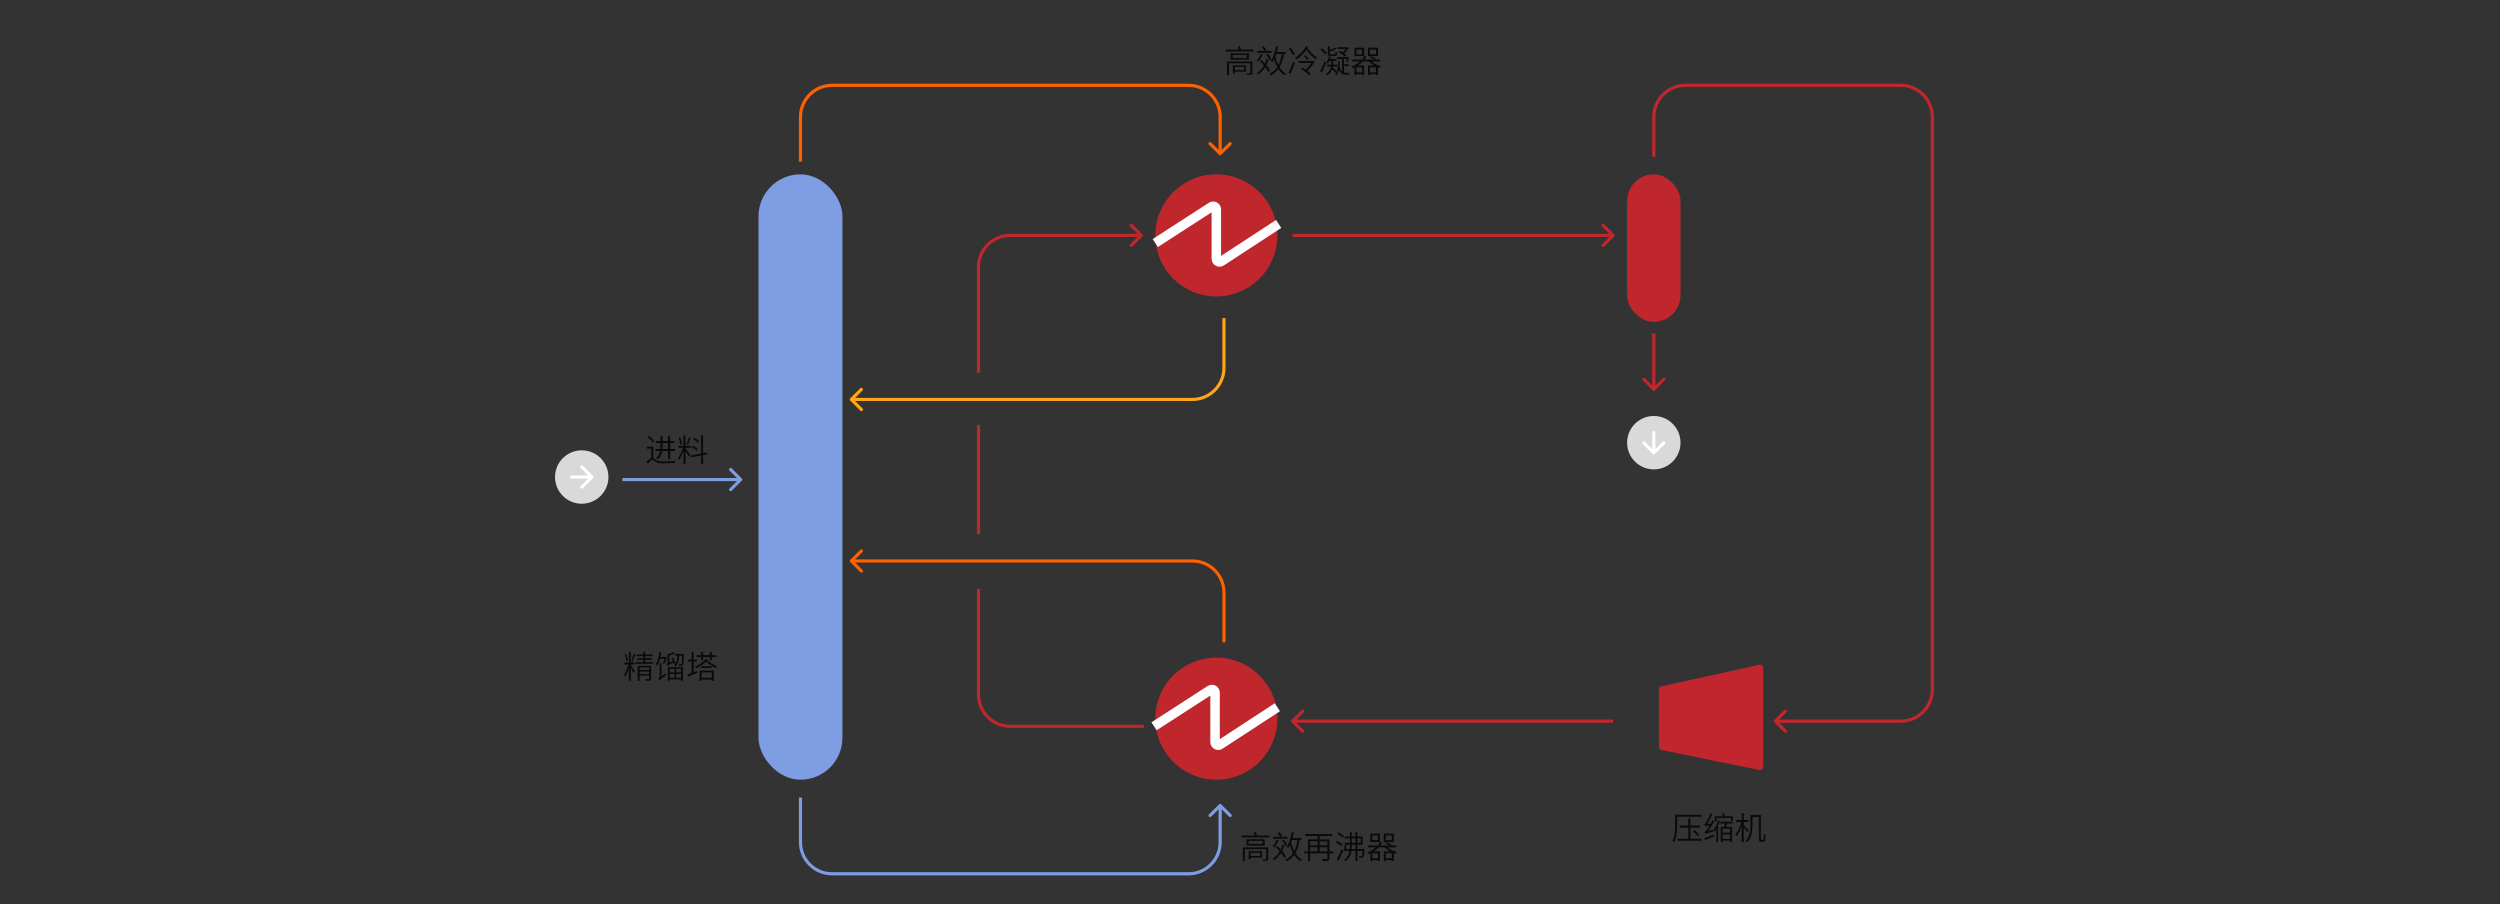 <svg width="1581" height="572" viewBox="0 0 1581 572" fill="none" xmlns="http://www.w3.org/2000/svg">
<rect x="0" y="0" width="1581" height="572" fill="#333333" stroke="none"/>
<path d="M723.365 459.304H638.812C627.767 459.304 618.812 450.35 618.812 439.304V372.445" stroke="#C0272D" stroke-width="2"/>
<path d="M618.812 337.865V268.699" stroke="#C0272D" stroke-width="2"/>
<path d="M722.463 149.57C722.854 149.18 722.854 148.547 722.463 148.156L716.099 141.792C715.709 141.402 715.076 141.402 714.685 141.792C714.295 142.183 714.295 142.816 714.685 143.206L720.342 148.863L714.685 154.52C714.295 154.911 714.295 155.544 714.685 155.934C715.076 156.325 715.709 156.325 716.099 155.934L722.463 149.57ZM619.812 235.722V168.863H617.812V235.722H619.812ZM638.812 149.863H721.756V147.863H638.812V149.863ZM619.812 168.863C619.812 158.37 628.319 149.863 638.812 149.863V147.863C627.215 147.863 617.812 157.265 617.812 168.863H619.812Z" fill="#C0272D"/>
<rect x="479.68" y="110.262" width="53.08" height="382.822" rx="26.54" fill="#7E9DE2"/>
<rect x="1028.98" y="110.262" width="33.778" height="93.293" rx="16.889" fill="#C0272D"/>
<path d="M1045.16 246.887C1045.55 247.277 1046.19 247.277 1046.58 246.887L1052.94 240.523C1053.33 240.132 1053.33 239.499 1052.94 239.109C1052.55 238.718 1051.92 238.718 1051.53 239.109L1045.87 244.766L1040.21 239.109C1039.82 238.718 1039.19 238.718 1038.8 239.109C1038.41 239.499 1038.41 240.132 1038.8 240.523L1045.16 246.887ZM1044.87 210.793V246.18H1046.87V210.793H1044.87Z" fill="#C0272D"/>
<circle cx="769.209" cy="148.866" r="38.604" fill="#C0272D"/>
<circle cx="769.209" cy="454.479" r="38.604" fill="#C0272D"/>
<path d="M730.605 153.689L766.124 130.75C767.455 129.891 769.209 130.846 769.209 132.43V163.667C769.209 165.256 770.973 166.21 772.303 165.341L808.617 141.626" stroke="white" stroke-width="6"/>
<path d="M729.801 459.307L765.32 436.367C766.65 435.508 768.405 436.463 768.405 438.048V469.284C768.405 470.873 770.168 471.827 771.498 470.959L807.813 447.243" stroke="white" stroke-width="6"/>
<path d="M770.913 97.9C771.304 98.291 771.937 98.291 772.328 97.9L778.691 91.536C779.082 91.146 779.082 90.513 778.691 90.122C778.301 89.732 777.668 89.732 777.277 90.122L771.62 95.779L765.964 90.122C765.573 89.732 764.94 89.732 764.549 90.122C764.159 90.513 764.159 91.146 764.549 91.536L770.913 97.9ZM507.219 102.22V73.965H505.219V102.22H507.219ZM526.219 54.965H751.62V52.965H526.219V54.965ZM770.62 73.965V97.193H772.62V73.965H770.62ZM751.62 54.965C762.114 54.965 770.62 63.471 770.62 73.965H772.62C772.62 62.367 763.218 52.965 751.62 52.965V54.965ZM507.219 73.965C507.219 63.471 515.725 54.965 526.219 54.965V52.965C514.621 52.965 505.219 62.367 505.219 73.965H507.219Z" fill="#FF6000"/>
<path d="M770.913 508.662C771.304 508.272 771.937 508.272 772.328 508.662L778.691 515.026C779.082 515.417 779.082 516.05 778.691 516.44C778.301 516.831 777.668 516.831 777.277 516.44L771.62 510.784L765.964 516.44C765.573 516.831 764.94 516.831 764.549 516.44C764.159 516.05 764.159 515.417 764.549 515.026L770.913 508.662ZM507.219 504.343V532.598H505.219V504.343H507.219ZM526.219 551.598H751.62V553.598H526.219V551.598ZM770.62 532.598V509.369H772.62V532.598H770.62ZM751.62 551.598C762.114 551.598 770.62 543.091 770.62 532.598H772.62C772.62 544.196 763.218 553.598 751.62 553.598V551.598ZM507.219 532.598C507.219 543.091 515.725 551.598 526.219 551.598V553.598C514.621 553.598 505.219 544.196 505.219 532.598H507.219Z" fill="#7E9DE2"/>
<path d="M1122.04 455.382C1121.65 455.772 1121.65 456.405 1122.04 456.796L1128.4 463.16C1128.79 463.55 1129.43 463.55 1129.82 463.16C1130.21 462.769 1130.21 462.136 1129.82 461.745L1124.16 456.089L1129.82 450.432C1130.21 450.041 1130.21 449.408 1129.82 449.018C1129.43 448.627 1128.79 448.627 1128.4 449.018L1122.04 455.382ZM1046.87 99.147V73.965H1044.87V99.147H1046.87ZM1065.87 54.965H1202V52.965H1065.87V54.965ZM1221 73.965V436.089H1223V73.965H1221ZM1202 455.089H1122.75V457.089H1202V455.089ZM1221 436.089C1221 446.582 1212.49 455.089 1202 455.089V457.089C1213.6 457.089 1223 447.687 1223 436.089H1221ZM1202 54.965C1212.49 54.965 1221 63.471 1221 73.965H1223C1223 62.367 1213.6 52.965 1202 52.965V54.965ZM1046.87 73.965C1046.87 63.471 1055.38 54.965 1065.87 54.965V52.965C1054.27 52.965 1044.87 62.367 1044.87 73.965H1046.87Z" fill="#C0272D"/>
<path d="M775.2 31.38H792.72V32.56H775.2V31.38ZM779.62 34.76V36.7H788.44V34.76H779.62ZM778.3 33.74H789.82V37.7H778.3V33.74ZM775.96 38.88H791.6V40.02H777.24V47.56H775.96V38.88ZM790.7 38.88H792.04V46.1C792.04 46.76 791.88 47.06 791.36 47.24C790.88 47.4 790.04 47.42 788.78 47.4C788.7 47.1 788.52 46.68 788.34 46.4C789.22 46.42 790.14 46.4 790.36 46.4C790.62 46.38 790.7 46.32 790.7 46.1V38.88ZM782.88 29.48L784.16 29.2C784.5 30.04 784.9 31.16 785.08 31.82L783.74 32.22C783.58 31.52 783.2 30.36 782.88 29.48ZM780.34 41.3H788.08V45.34H780.34V44.32H786.88V42.32H780.34V41.3ZM779.64 41.3H780.9V46.38H779.64V41.3ZM795.18 32.18H804.22V33.4H795.18V32.18ZM797.44 34.02L798.62 34.36C797.88 36.06 796.74 37.92 795.72 39.1C795.52 38.92 795.02 38.48 794.74 38.3C795.78 37.18 796.8 35.56 797.44 34.02ZM801 37.3L802.28 37.54C801.02 41.74 798.82 44.98 795.76 47.06C795.58 46.82 795.1 46.32 794.8 46.1C797.8 44.24 799.92 41.16 801 37.3ZM800.74 34.5L801.74 33.96C802.64 35 803.6 36.42 804 37.34L802.94 37.96C802.56 37.02 801.62 35.58 800.74 34.5ZM796.8 38.76L797.8 38.04C799.86 40.04 802.26 42.8 803.28 44.66L802.2 45.5C801.22 43.64 798.88 40.78 796.8 38.76ZM806.4 32.92H813.04V34.16H806.4V32.92ZM806.94 29.22L808.2 29.42C807.5 33.3 806.34 36.94 804.64 39.38C804.46 39.12 804 38.62 803.7 38.38C805.32 36.18 806.34 32.78 806.94 29.22ZM810.64 33.68L811.94 33.84C810.92 40.76 808.7 45.04 803.76 47.64C803.58 47.38 803.12 46.86 802.84 46.62C807.7 44.32 809.76 40.18 810.64 33.68ZM806.52 35.4C807.54 40.34 809.72 44.66 813.28 46.48C812.98 46.72 812.56 47.22 812.32 47.54C808.68 45.46 806.52 41.02 805.38 35.66L806.52 35.4ZM798.04 29.7L799.14 29.24C799.78 29.98 800.46 31.02 800.76 31.7L799.58 32.24C799.3 31.54 798.66 30.48 798.04 29.7ZM815.02 30.62L816.18 30.08C817.22 31.4 818.42 33.18 818.94 34.32L817.68 34.98C817.2 33.82 816.04 31.98 815.02 30.62ZM814.78 45.96C815.64 44.3 816.9 41.52 817.8 39.12L818.96 39.76C818.12 42.02 817.02 44.66 816.1 46.58L814.78 45.96ZM826.6 30.02C828 32.44 830.72 35.08 833.02 36.36C832.7 36.62 832.24 37.12 832.02 37.48C829.72 36 827.04 33.14 825.52 30.48L826.6 30.02ZM825.86 29.22L827.18 29.66C825.64 32.7 823.06 35.56 819.96 37.58C819.76 37.28 819.28 36.8 818.98 36.58C821.98 34.72 824.54 31.92 825.86 29.22ZM822.58 43.4L823.5 42.62C825.32 43.8 827.74 45.54 828.94 46.68L827.98 47.58C826.82 46.46 824.44 44.62 822.58 43.4ZM821.16 38.58H830.26V39.84H821.16V38.58ZM824.56 35.42L825.62 34.86C826.4 35.58 827.28 36.56 827.72 37.18L826.62 37.86C826.18 37.22 825.3 36.16 824.56 35.42ZM829.96 38.58H830.18L830.42 38.5L831.36 39.1C830.14 41.26 827.8 43.9 826.28 45.32C826.04 45.06 825.58 44.64 825.28 44.44C826.74 43.2 829 40.58 829.96 38.88V38.58ZM835 31.4L835.9 30.54C837.02 31.38 838.4 32.56 839.04 33.4L838.1 34.36C837.48 33.52 836.14 32.26 835 31.4ZM834.78 45.2C835.62 43.68 836.8 41.1 837.62 38.9L838.68 39.6C837.9 41.66 836.82 44.12 835.96 45.9L834.78 45.2ZM839.7 29.24H840.92V33.82C840.92 34.26 841.02 34.34 841.66 34.34C841.96 34.34 843.56 34.34 843.96 34.34C844.48 34.34 844.58 34.16 844.64 32.8C844.9 33 845.38 33.18 845.72 33.24C845.6 34.98 845.24 35.44 844.1 35.44C843.78 35.44 841.84 35.44 841.56 35.44C840.06 35.44 839.7 35.12 839.7 33.82V29.24ZM844.42 30.12L845.16 31.06C843.9 31.68 842.08 32.26 840.58 32.64C840.52 32.4 840.36 32.02 840.22 31.76C841.68 31.3 843.4 30.7 844.42 30.12ZM840.48 35.52L841.64 35.78C841.24 37.44 840.6 39.08 839.82 40.18C839.6 40 839.1 39.68 838.8 39.52C839.6 38.5 840.14 37.02 840.48 35.52ZM840.54 37.28H845.24V38.42H840.12L840.54 37.28ZM839.04 40.88H845.6V42.04H839.04V40.88ZM845.88 29.86H851.98V30.98H845.88V29.86ZM845.62 36.1H852.36V37.28H845.62V36.1ZM841.86 37.72H843.04V40.3C843.04 42.44 842.7 45.46 839.3 47.6C839.12 47.34 838.74 46.98 838.46 46.76C841.6 44.9 841.86 42.1 841.86 40.3V37.72ZM841.9 43.28L842.66 42.48C843.56 43.22 844.62 44.26 845.12 44.96L844.3 45.88C843.84 45.16 842.8 44.04 841.9 43.28ZM851.58 29.86H851.88L852.14 29.8L852.96 30.38C852.04 31.82 850.6 33.38 849.38 34.38C849.18 34.12 848.8 33.76 848.56 33.58C849.68 32.7 850.96 31.24 851.58 30.12V29.86ZM846.4 32.94L847.18 32.1C848.68 32.86 850.52 34.06 851.44 34.92L850.62 35.88C849.74 35 847.92 33.76 846.4 32.94ZM852.02 36.1H852.2L852.4 36.06L853.14 36.26C852.92 37.34 852.62 38.58 852.32 39.4L851.38 39.12C851.6 38.4 851.86 37.26 852.02 36.28V36.1ZM848.76 36.6H849.92V46.76L848.76 46V36.6ZM849.26 40.66H852.9V41.8H849.26V40.66ZM847.06 41.86C847.84 45.5 849.6 46.1 851.46 46.1C851.74 46.1 852.96 46.1 853.38 46.1C853.2 46.38 853.04 46.96 852.98 47.28H851.38C849.06 47.28 847.22 46.44 846.28 42.18L847.06 41.86ZM846.26 38.84H847.32C847.2 42.56 846.82 45.74 845.08 47.56C844.92 47.32 844.56 46.94 844.3 46.76C845.86 45.14 846.2 42.2 846.26 38.84ZM857.8 31.32V34.32H861.4V31.32H857.8ZM856.58 30.16H862.68V35.5H856.58V30.16ZM866.34 31.32V34.32H870.16V31.32H866.34ZM865.1 30.16H871.46V35.5H865.1V30.16ZM855.06 37.66H872.94V38.86H855.06V37.66ZM857.18 45.78H862.14V46.98H857.18V45.78ZM865.7 45.78H870.82V46.98H865.7V45.78ZM866.42 37.94C867.82 39.66 870.68 41.18 873.38 41.84C873.06 42.08 872.7 42.58 872.5 42.92C869.78 42.1 866.88 40.38 865.3 38.4L866.42 37.94ZM856.58 41.42H862.68V47.46H861.38V42.62H857.84V47.56H856.58V41.42ZM865.14 41.42H871.46V47.46H870.16V42.62H866.38V47.56H865.14V41.42ZM862.78 35.36L864.16 35.62C862.74 38.5 859.94 41.32 855.4 43.1C855.26 42.78 854.9 42.32 854.64 42.08C858.98 40.48 861.68 37.82 862.78 35.36ZM866.3 36.32L867 35.58C868.02 35.94 869.3 36.56 869.94 37.08L869.22 37.88C868.58 37.38 867.32 36.7 866.3 36.32Z" fill="black" fill-opacity="0.8"/>
<path d="M1060.04 515.22H1076.08V516.5H1060.04V515.22ZM1059.34 515.22H1060.62V521.66C1060.62 524.86 1060.38 529.46 1058.78 532.58C1058.54 532.36 1057.98 531.96 1057.66 531.84C1059.22 528.86 1059.34 524.7 1059.34 521.66V515.22ZM1060.82 530.42H1076.04V531.7H1060.82V530.42ZM1062.14 522.08H1075.02V523.36H1062.14V522.08ZM1067.68 517.66H1069.04V531.2H1067.68V517.66ZM1070.7 525.58L1071.68 524.92C1072.78 525.86 1073.98 527.1 1074.54 527.96L1073.52 528.74C1072.96 527.86 1071.78 526.52 1070.7 525.58ZM1078.38 527.32C1078.32 527.06 1078.12 526.46 1077.98 526.14C1078.36 526.08 1078.8 525.56 1079.36 524.82C1079.96 524.12 1081.86 521.3 1083.1 518.66L1084.18 519.28C1082.74 521.96 1081 524.68 1079.26 526.62V526.66C1079.26 526.66 1078.38 527.04 1078.38 527.32ZM1078.38 527.32L1078.3 526.24L1078.9 525.78L1083.28 524.8C1083.26 525.16 1083.3 525.64 1083.32 525.9C1079.3 526.9 1078.7 527.1 1078.38 527.32ZM1078.26 522.52C1078.18 522.24 1078 521.62 1077.82 521.3C1078.18 521.22 1078.52 520.74 1078.96 520.04C1079.38 519.38 1080.84 516.76 1081.66 514.34L1082.86 514.86C1081.8 517.38 1080.46 519.96 1079.08 521.78V521.82C1079.08 521.82 1078.26 522.24 1078.26 522.52ZM1078.26 522.52L1078.24 521.52L1078.88 521.12L1082.38 520.78C1082.32 521.12 1082.3 521.6 1082.3 521.88C1079.1 522.26 1078.58 522.38 1078.26 522.52ZM1077.92 530C1079.42 529.52 1081.66 528.7 1083.88 527.9L1084.1 529.02C1082.04 529.82 1079.88 530.64 1078.24 531.28L1077.92 530ZM1091.02 520.04L1092.38 520.3C1092.06 521.5 1091.74 522.84 1091.44 523.72L1090.3 523.46C1090.58 522.54 1090.9 521.04 1091.02 520.04ZM1084.38 516.2H1095.98V519.12H1094.7V517.34H1085.6V519.4H1084.38V516.2ZM1086.48 518.78L1087.68 519.08C1086.96 521.48 1085.7 524.28 1084.02 526.08C1083.86 525.84 1083.52 525.4 1083.3 525.2C1084.8 523.54 1085.94 520.9 1086.48 518.78ZM1087.88 519.66H1095.66V520.8H1087.88V519.66ZM1088.74 526.6H1094.74V527.72H1088.74V526.6ZM1088.18 522.92H1095.38V532.46H1094.16V524.04H1089.36V532.56H1088.18V522.92ZM1085.38 522.76L1086.48 521.66L1086.54 521.72V532.58H1085.38V522.76ZM1088.82 514.6L1089.94 514.2C1090.4 514.88 1090.9 515.82 1091.12 516.42L1089.96 516.88C1089.72 516.28 1089.24 515.3 1088.82 514.6ZM1088.78 530.5H1094.74V531.6H1088.78V530.5ZM1107.78 515.38H1112.9V516.66H1107.78V515.38ZM1106.98 515.38H1108.28V521.8C1108.28 525.12 1107.88 529.6 1105.02 532.58C1104.8 532.32 1104.3 531.9 1103.98 531.72C1106.7 528.9 1106.98 524.9 1106.98 521.78V515.38ZM1112.28 515.38H1113.6V529.84C1113.6 530.52 1113.64 530.92 1113.74 531.02C1113.86 531.1 1113.98 531.14 1114.12 531.14C1114.28 531.14 1114.56 531.14 1114.74 531.14C1114.94 531.14 1115.1 531.08 1115.2 530.98C1115.3 530.86 1115.36 530.68 1115.4 530.2C1115.46 529.74 1115.48 528.68 1115.5 527.3C1115.78 527.56 1116.2 527.78 1116.54 527.9C1116.54 529.04 1116.46 530.52 1116.4 531.02C1116.3 531.58 1116.12 531.92 1115.84 532.12C1115.56 532.3 1115.22 532.38 1114.8 532.38C1114.54 532.38 1114.06 532.38 1113.82 532.38C1113.44 532.38 1113 532.28 1112.72 532.02C1112.38 531.74 1112.28 531.4 1112.28 529.68V515.38ZM1098.06 518.56H1105.76V519.84H1098.06V518.56ZM1101.44 514.24H1102.74V532.54H1101.44V514.24ZM1101.38 519.34L1102.3 519.64C1101.54 522.9 1099.92 526.8 1098.3 528.78C1098.14 528.42 1097.8 527.9 1097.56 527.6C1099.12 525.78 1100.7 522.3 1101.38 519.34ZM1102.62 521.62C1103.2 522.16 1105.36 524.54 1105.84 525.12L1105 526.22C1104.42 525.3 1102.6 523.04 1101.92 522.26L1102.62 521.62Z" fill="black" fill-opacity="0.8"/>
<path d="M785.2 528.38H802.72V529.56H785.2V528.38ZM789.62 531.76V533.7H798.44V531.76H789.62ZM788.3 530.74H799.82V534.7H788.3V530.74ZM785.96 535.88H801.6V537.02H787.24V544.56H785.96V535.88ZM800.7 535.88H802.04V543.1C802.04 543.76 801.88 544.06 801.36 544.24C800.88 544.4 800.04 544.42 798.78 544.4C798.7 544.1 798.52 543.68 798.34 543.4C799.22 543.42 800.14 543.4 800.36 543.4C800.62 543.38 800.7 543.32 800.7 543.1V535.88ZM792.88 526.48L794.16 526.2C794.5 527.04 794.9 528.16 795.08 528.82L793.74 529.22C793.58 528.52 793.2 527.36 792.88 526.48ZM790.34 538.3H798.08V542.34H790.34V541.32H796.88V539.32H790.34V538.3ZM789.64 538.3H790.9V543.38H789.64V538.3ZM805.18 529.18H814.22V530.4H805.18V529.18ZM807.44 531.02L808.62 531.36C807.88 533.06 806.74 534.92 805.72 536.1C805.52 535.92 805.02 535.48 804.74 535.3C805.78 534.18 806.8 532.56 807.44 531.02ZM811 534.3L812.28 534.54C811.02 538.74 808.82 541.98 805.76 544.06C805.58 543.82 805.1 543.32 804.8 543.1C807.8 541.24 809.92 538.16 811 534.3ZM810.74 531.5L811.74 530.96C812.64 532 813.6 533.42 814 534.34L812.94 534.96C812.56 534.02 811.62 532.58 810.74 531.5ZM806.8 535.76L807.8 535.04C809.86 537.04 812.26 539.8 813.28 541.66L812.2 542.5C811.22 540.64 808.88 537.78 806.8 535.76ZM816.4 529.92H823.04V531.16H816.4V529.92ZM816.94 526.22L818.2 526.42C817.5 530.3 816.34 533.94 814.64 536.38C814.46 536.12 814 535.62 813.7 535.38C815.32 533.18 816.34 529.78 816.94 526.22ZM820.64 530.68L821.94 530.84C820.92 537.76 818.7 542.04 813.76 544.64C813.58 544.38 813.12 543.86 812.84 543.62C817.7 541.32 819.76 537.18 820.64 530.68ZM816.52 532.4C817.54 537.34 819.72 541.66 823.28 543.48C822.98 543.72 822.56 544.22 822.32 544.54C818.68 542.46 816.52 538.02 815.38 532.66L816.52 532.4ZM808.04 526.7L809.14 526.24C809.78 526.98 810.46 528.02 810.76 528.7L809.58 529.24C809.3 528.54 808.66 527.48 808.04 526.7ZM824.82 538.42H843.2V539.68H824.82V538.42ZM825.54 527.48H842.48V528.74H825.54V527.48ZM828.06 534.6H839.94V535.8H828.06V534.6ZM839.44 530.82H840.76V542.86C840.76 543.74 840.54 544.16 839.92 544.36C839.3 544.58 838.18 544.6 836.44 544.6C836.36 544.24 836.16 543.66 835.96 543.3C837.32 543.36 838.6 543.34 838.94 543.32C839.32 543.3 839.44 543.2 839.44 542.86V530.82ZM827.2 530.82H839.98V532.06H828.52V544.62H827.2V530.82ZM833.24 527.88H834.58V538.9H833.24V527.88ZM850.9 533H860.54V530.18H850.38V529.02H861.72V534.18H850.9V533ZM850.5 533H851.66C851.48 534.66 851.2 536.78 850.98 538.06H849.8C850.08 536.74 850.36 534.62 850.5 533ZM850.66 536.9H861.94V538.06H850.48L850.66 536.9ZM861.68 536.9H862.9C862.9 536.9 862.9 537.24 862.88 537.4C862.74 540.4 862.6 541.56 862.24 542C862.02 542.28 861.74 542.4 861.32 542.44C860.98 542.46 860.38 542.48 859.76 542.42C859.74 542.1 859.64 541.62 859.46 541.34C860.06 541.4 860.54 541.4 860.76 541.4C860.98 541.4 861.1 541.38 861.22 541.24C861.44 540.98 861.56 539.96 861.68 537.1V536.9ZM857.22 526.24H858.44V544.52H857.22V526.24ZM853.68 526.24H854.86V534.7C854.86 538.66 854.42 542.12 850.92 544.58C850.72 544.32 850.28 543.94 849.96 543.74C853.28 541.46 853.68 538.32 853.68 534.68V526.24ZM845.8 527.4L846.56 526.42C847.66 527.08 849.18 528.02 849.96 528.58L849.2 529.7C848.44 529.1 846.92 528.1 845.8 527.4ZM844.78 532.8L845.5 531.8C846.64 532.38 848.18 533.26 848.98 533.8L848.24 534.94C847.46 534.38 845.94 533.42 844.78 532.8ZM845.32 543.52C846.22 541.96 847.52 539.28 848.46 537.02L849.54 537.8C848.68 539.92 847.5 542.44 846.52 544.3L845.32 543.52ZM867.8 528.32V531.32H871.4V528.32H867.8ZM866.58 527.16H872.68V532.5H866.58V527.16ZM876.34 528.32V531.32H880.16V528.32H876.34ZM875.1 527.16H881.46V532.5H875.1V527.16ZM865.06 534.66H882.94V535.86H865.06V534.66ZM867.18 542.78H872.14V543.98H867.18V542.78ZM875.7 542.78H880.82V543.98H875.7V542.78ZM876.42 534.94C877.82 536.66 880.68 538.18 883.38 538.84C883.06 539.08 882.7 539.58 882.5 539.92C879.78 539.1 876.88 537.38 875.3 535.4L876.42 534.94ZM866.58 538.42H872.68V544.46H871.38V539.62H867.84V544.56H866.58V538.42ZM875.14 538.42H881.46V544.46H880.16V539.62H876.38V544.56H875.14V538.42ZM872.78 532.36L874.16 532.62C872.74 535.5 869.94 538.32 865.4 540.1C865.26 539.78 864.9 539.32 864.64 539.08C868.98 537.48 871.68 534.82 872.78 532.36ZM876.3 533.32L877 532.58C878.02 532.94 879.3 533.56 879.94 534.08L879.22 534.88C878.58 534.38 877.32 533.7 876.3 533.32Z" fill="black" fill-opacity="0.8"/>
<path d="M414.76 278.9H426.46V280.2H414.76V278.9ZM417.66 275.64H418.98V282.74C418.98 285.3 418.58 288.5 415.92 290.5C415.74 290.24 415.24 289.74 414.96 289.54C417.4 287.72 417.66 285.04 417.66 282.72V275.64ZM414.66 283.92H426.84V285.22H414.66V283.92ZM413.16 282.48V290.16H411.86V283.74H409.02V282.48H413.16ZM412.5 289.5C413.16 289.5 413.6 290.1 414.7 290.82C416 291.64 417.66 291.78 419.94 291.78C422.34 291.78 425.3 291.62 427.22 291.42C427.06 291.78 426.86 292.42 426.84 292.8C425.42 292.9 421.78 293.02 419.9 293.02C417.42 293.02 415.74 292.78 414.38 291.9C413.56 291.36 412.92 290.7 412.48 290.7C411.78 290.7 410.78 291.86 409.7 293.24L408.82 292.06C410.18 290.58 411.48 289.5 412.5 289.5ZM409.68 276.4L410.64 275.68C411.76 276.66 413.12 278.04 413.78 278.92L412.74 279.76C412.12 278.86 410.8 277.4 409.68 276.4ZM422.48 275.64H423.8V290.44H422.48V275.64ZM432.22 275.3H433.48V293.56H432.22V275.3ZM428.96 281.98H436.82V283.24H428.96V281.98ZM432.04 282.62L432.88 282.98C432.16 285.7 430.72 289.16 429.36 290.96C429.22 290.58 428.88 290 428.66 289.68C429.96 288.1 431.38 285.04 432.04 282.62ZM433.44 283.52C434 284.14 436.06 286.94 436.52 287.62L435.6 288.68C435.1 287.62 433.4 284.92 432.78 284.08L433.44 283.52ZM429.14 276.78L430.14 276.52C430.72 277.9 431.18 279.72 431.34 280.92L430.26 281.2C430.16 280 429.66 278.18 429.14 276.78ZM435.58 276.46L436.76 276.78C436.26 278.26 435.62 280.14 435.1 281.26L434.22 280.98C434.68 279.78 435.28 277.8 435.58 276.46ZM443.38 275.26H444.64V293.56H443.38V275.26ZM436.78 288.02L447.06 286.18L447.28 287.4L437 289.26L436.78 288.02ZM438.36 277.64L439.04 276.74C440.22 277.4 441.58 278.44 442.24 279.18L441.54 280.22C440.9 279.44 439.52 278.36 438.36 277.64ZM437.3 282.68L437.94 281.74C439.14 282.36 440.62 283.3 441.32 284L440.66 285.08C439.96 284.36 438.5 283.34 437.3 282.68Z" fill="black" fill-opacity="0.8"/>
<path d="M397.72 412.3H398.94V430.54H397.72V412.3ZM394.82 418.98H401.24V420.24H394.82V418.98ZM397.62 419.62L398.5 419.98C397.86 422.68 396.62 426.2 395.36 428.02C395.22 427.62 394.86 427.02 394.62 426.68C395.8 425.1 397.06 422 397.62 419.62ZM398.88 420.66C399.36 421.24 401.14 423.86 401.52 424.5L400.62 425.54C400.2 424.54 398.74 422.02 398.2 421.18L398.88 420.66ZM395.08 413.78L396.02 413.56C396.58 414.92 397.06 416.72 397.2 417.9L396.2 418.14C396.1 416.98 395.6 415.16 395.08 413.78ZM400.62 413.48L401.76 413.78C401.26 415.24 400.66 417.12 400.12 418.22L399.28 417.94C399.74 416.78 400.34 414.82 400.62 413.48ZM402.52 413.9H412.66V414.94H402.52V413.9ZM403.04 416.28H412.22V417.28H403.04V416.28ZM401.96 418.72H413.16V419.78H401.96V418.72ZM406.8 412.24H408.06V419.3H406.8V412.24ZM403.26 421.06H410.98V422.1H404.54V430.54H403.26V421.06ZM410.54 421.06H411.8V429.14C411.8 429.8 411.66 430.16 411.18 430.36C410.66 430.54 409.86 430.54 408.62 430.54C408.56 430.22 408.38 429.74 408.2 429.42C409.14 429.44 409.96 429.44 410.22 429.44C410.48 429.44 410.54 429.36 410.54 429.14V421.06ZM403.92 423.68H411.08V424.68H403.92V423.68ZM403.92 426.28H411.08V427.26H403.92V426.28ZM416.92 415.44H420.82V416.6H416.92V415.44ZM417.1 412.3L418.3 412.52C417.78 415.72 416.9 418.82 415.64 420.86C415.44 420.66 414.92 420.26 414.64 420.12C415.9 418.2 416.66 415.28 417.1 412.3ZM420.44 415.44H420.66L420.88 415.38L421.72 415.66C421.28 417.1 420.68 418.78 420.1 419.8L419.08 419.44C419.58 418.48 420.12 416.94 420.44 415.68V415.44ZM417.06 430.34L416.84 429.1L417.26 428.5L420.8 425.96C420.9 426.3 421.1 426.8 421.24 427.04C417.84 429.54 417.34 429.96 417.06 430.34ZM422.36 421.88H431.94V430.54H430.72V422.96H423.54V430.54H422.36V421.88ZM426.54 422.32H427.62V429.26H426.54V422.32ZM423.1 425.2H431.12V426.24H423.1V425.2ZM423.02 428.58H431V429.66H423.02V428.58ZM426.94 413.56H431.9V414.64H426.94V413.56ZM431.42 413.56H432.52C432.52 413.56 432.52 413.92 432.52 414.08C432.42 418.54 432.32 420.06 431.92 420.56C431.7 420.88 431.42 421 431 421.04C430.64 421.08 430.04 421.08 429.46 421.06C429.44 420.72 429.34 420.28 429.18 420C429.76 420.06 430.28 420.06 430.5 420.06C430.72 420.06 430.86 420.04 430.98 419.86C431.2 419.52 431.34 418.06 431.42 413.78V413.56ZM424.68 416.08L425.62 415.8C426.2 417 426.88 418.6 427.18 419.5L426.18 419.86C425.9 418.92 425.24 417.3 424.68 416.08ZM425.9 412.32L426.68 413.36C425.5 413.94 423.86 414.4 422.5 414.72C422.44 414.46 422.28 414.04 422.14 413.76C423.44 413.4 425 412.84 425.9 412.32ZM422.18 421.06L422.06 420.02L422.52 419.46L426.06 417.66C426.12 417.98 426.26 418.44 426.36 418.68C422.98 420.46 422.5 420.74 422.18 421.06ZM428.42 413.88H429.48V415C429.48 416.86 429.02 419.5 427.24 421.44C427.06 421.24 426.62 420.9 426.38 420.76C428.06 418.96 428.42 416.64 428.42 414.98V413.88ZM422.18 421.06C422.04 420.8 421.72 420.34 421.5 420.14C421.76 419.92 422.14 419.46 422.14 418.54V413.76H423.28V419.58C423.28 419.58 422.18 420.58 422.18 421.06ZM417.06 430.36C416.92 430.1 416.56 429.66 416.32 429.46C416.64 429.18 417.16 428.52 417.16 427.54V419.4H418.34V428.58C418.34 428.58 417.06 429.84 417.06 430.36ZM440.48 414.32H453.1V415.52H440.48V414.32ZM443.6 421.32H450V422.46H443.6V421.32ZM443.2 428.66H450.64V429.8H443.2V428.66ZM443.42 412.28H444.68V417.52H443.42V412.28ZM448.86 412.28H450.12V417.52H448.86V412.28ZM442.38 424.08H451.42V430.58H450.1V425.22H443.64V430.58H442.38V424.08ZM435.06 417.14H440.72V418.4H435.06V417.14ZM437.38 412.46H438.68V425.86H437.38V412.46ZM434.74 426.48C436.28 426 438.56 425.14 440.74 424.32L441 425.54C438.98 426.36 436.86 427.2 435.2 427.84L434.74 426.48ZM446.38 416.66L447.64 417.12C445.98 419.24 443.46 421.2 440.64 422.6C440.44 422.32 439.98 421.84 439.68 421.6C442.44 420.34 445.02 418.46 446.38 416.66ZM446.94 417.3C448.22 418.54 451.08 420.4 453.44 421.36C453.16 421.6 452.72 422.1 452.52 422.42C450.2 421.34 447.42 419.3 446.08 418.02L446.94 417.3Z" fill="black" fill-opacity="0.8"/>
<path d="M537.684 251.905C537.293 252.296 537.293 252.929 537.684 253.32L544.047 259.684C544.438 260.074 545.071 260.074 545.462 259.684C545.852 259.293 545.852 258.66 545.462 258.269L539.805 252.612L545.462 246.956C545.852 246.565 545.852 245.932 545.462 245.541C545.071 245.151 544.438 245.151 544.047 245.541L537.684 251.905ZM773.035 201.141V232.612H775.035V201.141H773.035ZM754.035 251.612H538.391V253.612H754.035V251.612ZM773.035 232.612C773.035 243.106 764.529 251.612 754.035 251.612V253.612C765.633 253.612 775.035 244.21 775.035 232.612H773.035Z" fill="#FFA51A"/>
<path d="M537.684 355.458C537.293 355.067 537.293 354.434 537.684 354.044L544.047 347.68C544.438 347.289 545.071 347.289 545.462 347.68C545.852 348.07 545.852 348.703 545.462 349.094L539.805 354.751L545.462 360.408C545.852 360.798 545.852 361.431 545.462 361.822C545.071 362.212 544.438 362.212 544.047 361.822L537.684 355.458ZM773.035 406.223V374.751H775.035V406.223H773.035ZM754.035 355.751H538.391V353.751H754.035V355.751ZM773.035 374.751C773.035 364.257 764.529 355.751 754.035 355.751V353.751C765.633 353.751 775.035 363.153 775.035 374.751H773.035Z" fill="#FF6000"/>
<path d="M1115.03 485.004V422.385C1115.03 421.108 1113.85 420.158 1112.61 420.432L1050.66 434.03C1049.74 434.231 1049.09 435.044 1049.09 435.983V472.312C1049.09 473.262 1049.75 474.081 1050.68 474.271L1112.63 486.963C1113.87 487.217 1115.03 486.27 1115.03 485.004Z" fill="#C1262E"/>
<path d="M1020.84 149.57C1021.23 149.18 1021.23 148.547 1020.84 148.156L1014.47 141.792C1014.08 141.402 1013.45 141.402 1013.06 141.792C1012.67 142.183 1012.67 142.816 1013.06 143.206L1018.72 148.863L1013.06 154.52C1012.67 154.911 1012.67 155.544 1013.06 155.934C1013.45 156.325 1014.08 156.325 1014.47 155.934L1020.84 149.57ZM817.461 149.863H1020.13V147.863H817.461V149.863Z" fill="#C0272D"/>
<path d="M816.755 456.793C816.365 456.403 816.365 455.769 816.755 455.379L823.119 449.015C823.51 448.624 824.143 448.624 824.534 449.015C824.924 449.405 824.924 450.039 824.534 450.429L818.877 456.086L824.534 461.743C824.924 462.133 824.924 462.766 824.534 463.157C824.143 463.548 823.51 463.548 823.119 463.157L816.755 456.793ZM1020.13 457.086H817.462V455.086H1020.13V457.086Z" fill="#C0272D"/>
<circle cx="1045.87" cy="279.956" r="16.889" fill="#D9D9D9"/>
<circle cx="367.889" cy="301.673" r="16.889" transform="rotate(-90 367.889 301.673)" fill="#D9D9D9"/>
<path d="M469.127 303.988C469.518 303.598 469.518 302.965 469.127 302.574L462.763 296.21C462.373 295.82 461.739 295.82 461.349 296.21C460.958 296.601 460.958 297.234 461.349 297.624L467.006 303.281L461.349 308.938C460.958 309.329 460.958 309.962 461.349 310.352C461.739 310.743 462.373 310.743 462.763 310.352L469.127 303.988ZM393.625 304.281H468.42V302.281H393.625V304.281Z" fill="#7E9DE2"/>
<path d="M1046.87 273.523C1046.87 272.971 1046.42 272.523 1045.87 272.523C1045.32 272.523 1044.87 272.971 1044.87 273.523H1046.87ZM1045.16 287.099C1045.55 287.489 1046.19 287.489 1046.58 287.099L1052.94 280.735C1053.33 280.344 1053.33 279.711 1052.94 279.32C1052.55 278.93 1051.92 278.93 1051.53 279.32L1045.87 284.977L1040.21 279.32C1039.82 278.93 1039.19 278.93 1038.8 279.32C1038.41 279.711 1038.41 280.344 1038.8 280.735L1045.16 287.099ZM1044.87 273.523V286.391H1046.87V273.523H1044.87Z" fill="white"/>
<path d="M361.453 300.672C360.901 300.672 360.453 301.12 360.453 301.672C360.453 302.224 360.901 302.672 361.453 302.672L361.453 300.672ZM375.028 302.379C375.419 301.988 375.419 301.355 375.028 300.965L368.664 294.601C368.274 294.21 367.641 294.21 367.25 294.601C366.859 294.991 366.859 295.624 367.25 296.015L372.907 301.672L367.25 307.329C366.859 307.719 366.859 308.352 367.25 308.743C367.641 309.133 368.274 309.133 368.664 308.743L375.028 302.379ZM361.453 302.672L374.321 302.672L374.321 300.672L361.453 300.672L361.453 302.672Z" fill="white"/>
</svg>
